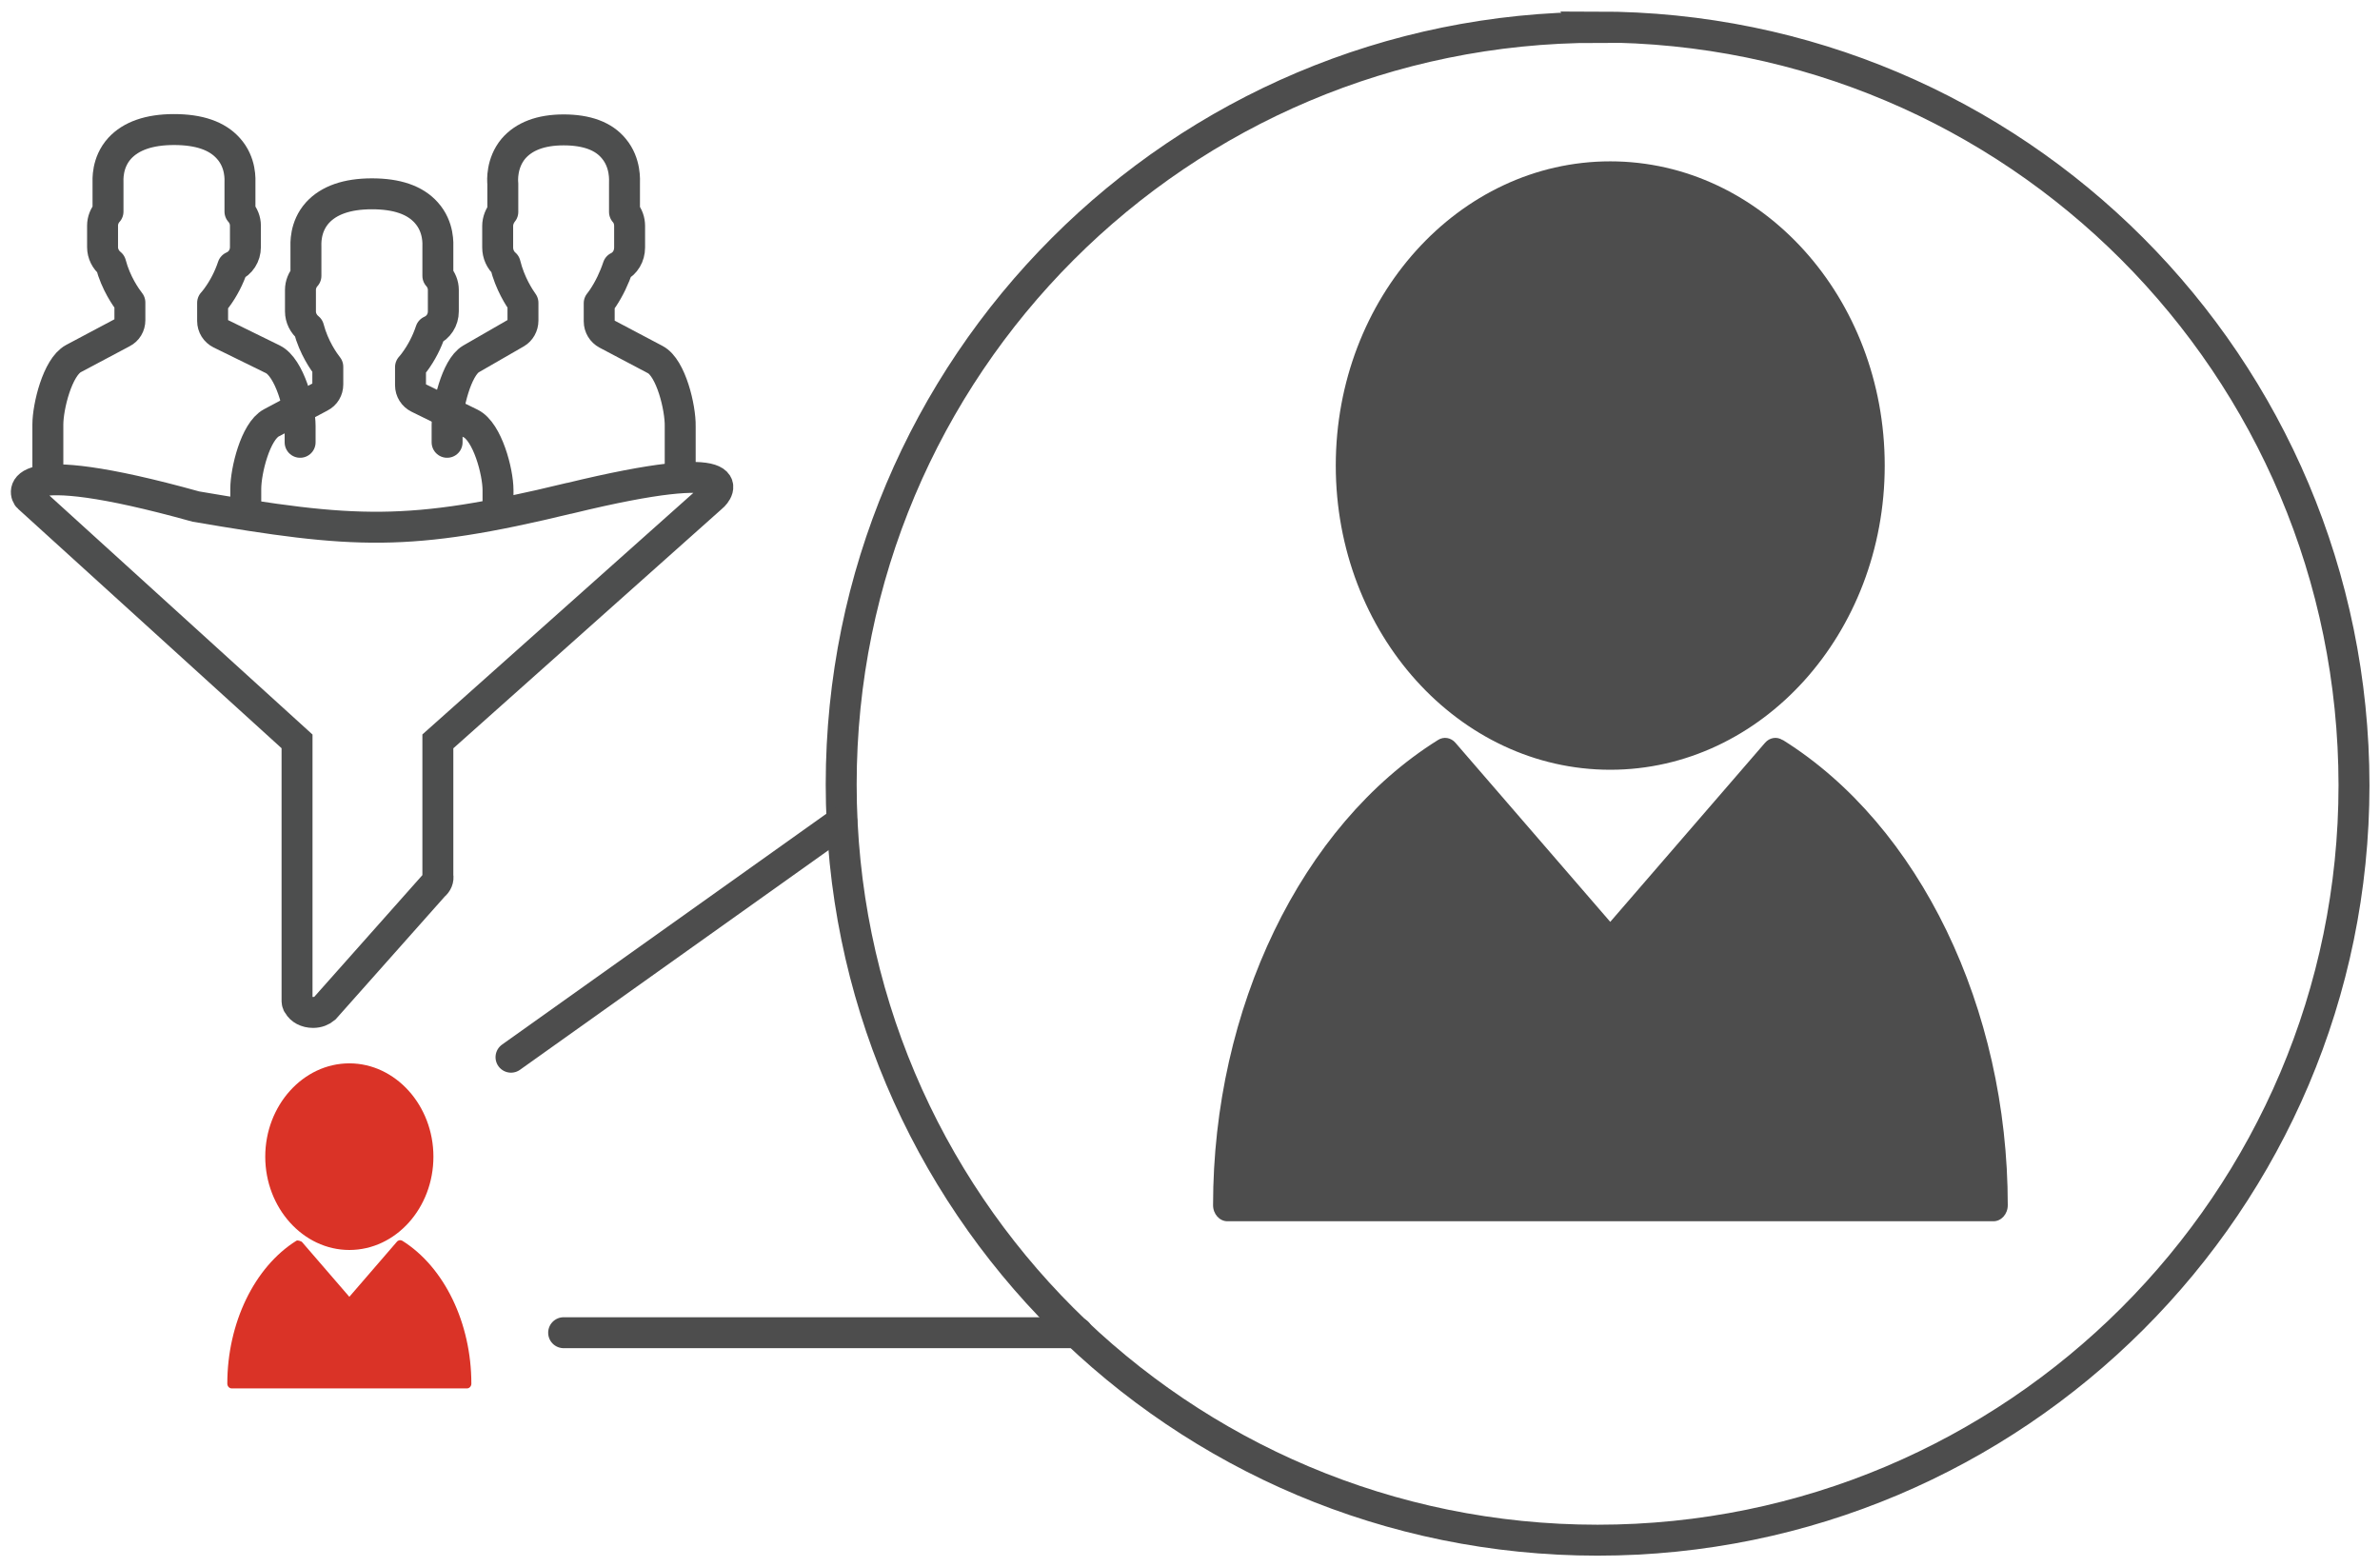 <svg width="120" height="79" viewBox="0 0 120 79" fill="none" xmlns="http://www.w3.org/2000/svg">
<g clip-path="url(#clip0_972_2789)">
<path d="M17.614 63.024C19.957 63.024 21.853 60.904 21.853 58.319C21.853 55.734 19.94 53.614 17.614 53.614C15.287 53.614 13.374 55.734 13.374 58.319C13.374 60.904 15.287 63.024 17.614 63.024ZM20.285 62.559C20.199 62.507 20.078 62.524 20.009 62.611L17.614 65.385L15.218 62.611C15.218 62.611 15.029 62.507 14.942 62.559C12.823 63.886 11.461 66.712 11.461 69.763C11.461 69.9 11.565 70.004 11.685 70.004H23.542C23.663 70.004 23.766 69.9 23.766 69.763C23.766 66.712 22.405 63.886 20.285 62.559Z" fill="#DA3327"/>
<path d="M80.534 1.362C101.611 1.362 118.672 18.44 118.689 39.586C118.689 60.577 101.594 77.656 80.551 77.656C59.474 77.656 42.413 60.611 42.413 39.552C42.413 18.458 59.474 1.379 80.551 1.379L80.534 1.362Z" stroke="#4D4D4D" stroke-width="1.56" stroke-miterlimit="10"/>
<path d="M81.189 38.811C88.823 38.811 95.028 31.934 95.028 23.473C95.028 15.011 88.823 8.135 81.189 8.135C73.554 8.135 67.35 15.011 67.35 23.473C67.35 31.934 73.554 38.811 81.189 38.811ZM89.875 37.311C89.582 37.122 89.22 37.191 88.996 37.449L81.189 46.48L73.382 37.449C73.158 37.191 72.796 37.122 72.503 37.311C65.61 41.62 61.163 50.84 61.163 60.766C61.163 61.215 61.491 61.576 61.887 61.576H100.508C100.904 61.576 101.232 61.215 101.232 60.766C101.232 50.822 96.785 41.62 89.892 37.311H89.875Z" fill="#4D4D4D"/>
<path d="M25.765 53.304L42.447 41.43" stroke="#4D4D4D" stroke-width="1.56" stroke-linecap="round" stroke-linejoin="round"/>
<path d="M28.419 67.195H54.322" stroke="#4D4D4D" stroke-width="1.56" stroke-linecap="round" stroke-linejoin="round"/>
<path d="M34.296 23.817V21.491C34.313 20.56 33.831 18.544 33.038 18.13L30.591 16.837C30.367 16.717 30.212 16.476 30.212 16.2V15.287C30.212 15.287 30.332 15.131 30.401 15.028C30.711 14.563 30.97 14.028 31.159 13.46C31.521 13.287 31.745 12.908 31.745 12.477V11.392C31.745 11.133 31.659 10.875 31.487 10.685V9.255C31.487 9.1 31.556 8.221 30.953 7.497C30.436 6.859 29.574 6.549 28.419 6.549C27.265 6.549 26.42 6.876 25.886 7.497C25.283 8.221 25.334 9.1 25.352 9.255V10.685C25.197 10.875 25.093 11.133 25.093 11.392V12.477C25.093 12.805 25.231 13.115 25.472 13.322C25.713 14.304 26.196 15.028 26.368 15.269V16.165C26.368 16.424 26.23 16.665 26.024 16.786L23.749 18.096C23.008 18.526 22.543 20.526 22.543 21.422V22.301" stroke="#4D4E4E" stroke-width="1.56" stroke-linecap="round" stroke-linejoin="round"/>
<path d="M15.132 22.301V21.474C15.132 20.543 14.598 18.527 13.753 18.113L11.116 16.82C10.875 16.7 10.72 16.459 10.72 16.183V15.269C10.72 15.269 10.858 15.114 10.927 15.011C11.271 14.546 11.547 14.011 11.737 13.443C12.133 13.27 12.374 12.891 12.374 12.46V11.374C12.374 11.116 12.271 10.857 12.099 10.668V9.238C12.099 9.082 12.168 8.204 11.513 7.48C10.944 6.842 10.031 6.532 8.773 6.532C7.515 6.532 6.601 6.859 6.032 7.48C5.378 8.204 5.446 9.082 5.446 9.238V10.668C5.274 10.857 5.171 11.116 5.171 11.374V12.46C5.171 12.788 5.326 13.098 5.584 13.305C5.843 14.287 6.36 15.011 6.549 15.252V16.148C6.549 16.407 6.412 16.648 6.17 16.769L3.706 18.078C2.896 18.509 2.413 20.508 2.413 21.405V23.507" stroke="#4D4E4E" stroke-width="1.56" stroke-linecap="round" stroke-linejoin="round"/>
<path d="M25.11 25.541V24.713C25.11 23.783 24.576 21.767 23.731 21.353L21.095 20.06C20.853 19.94 20.698 19.698 20.698 19.423V18.509C20.698 18.509 20.836 18.354 20.905 18.251C21.25 17.785 21.526 17.251 21.715 16.683C22.111 16.51 22.353 16.131 22.353 15.7V14.614C22.353 14.356 22.249 14.098 22.077 13.908V12.478C22.077 12.322 22.146 11.444 21.491 10.72C20.922 10.082 20.009 9.772 18.751 9.772C17.493 9.772 16.579 10.099 16.011 10.72C15.356 11.444 15.425 12.322 15.425 12.478V13.908C15.252 14.098 15.149 14.356 15.149 14.614V15.7C15.149 16.028 15.304 16.338 15.563 16.545C15.821 17.527 16.338 18.251 16.528 18.492V19.388C16.528 19.647 16.39 19.888 16.149 20.009L13.684 21.319C12.874 21.749 12.392 23.748 12.392 24.645V25.523" stroke="#4D4E4E" stroke-width="1.56" stroke-linecap="round" stroke-linejoin="round"/>
<path d="M28.678 25.127C20.578 27.092 17.855 26.902 9.876 25.541C0.276 22.869 1.276 24.972 1.431 25.075L14.977 37.38V50.409C14.977 50.495 14.977 50.599 15.046 50.667C15.166 50.892 15.442 51.047 15.787 51.047C16.028 51.047 16.235 50.96 16.373 50.84L21.87 44.653C22.043 44.515 22.112 44.325 22.077 44.153V37.38L35.899 25.058C36.209 24.817 37.76 22.921 28.695 25.127H28.678Z" stroke="#4D4E4E" stroke-width="1.56" stroke-miterlimit="10"/>
</g>
<defs>
<clipPath id="clip0_972_2789">
<rect width="119.068" height="78" fill="white" transform="translate(0.466 0.5)"/>
</clipPath>
</defs>
</svg>
